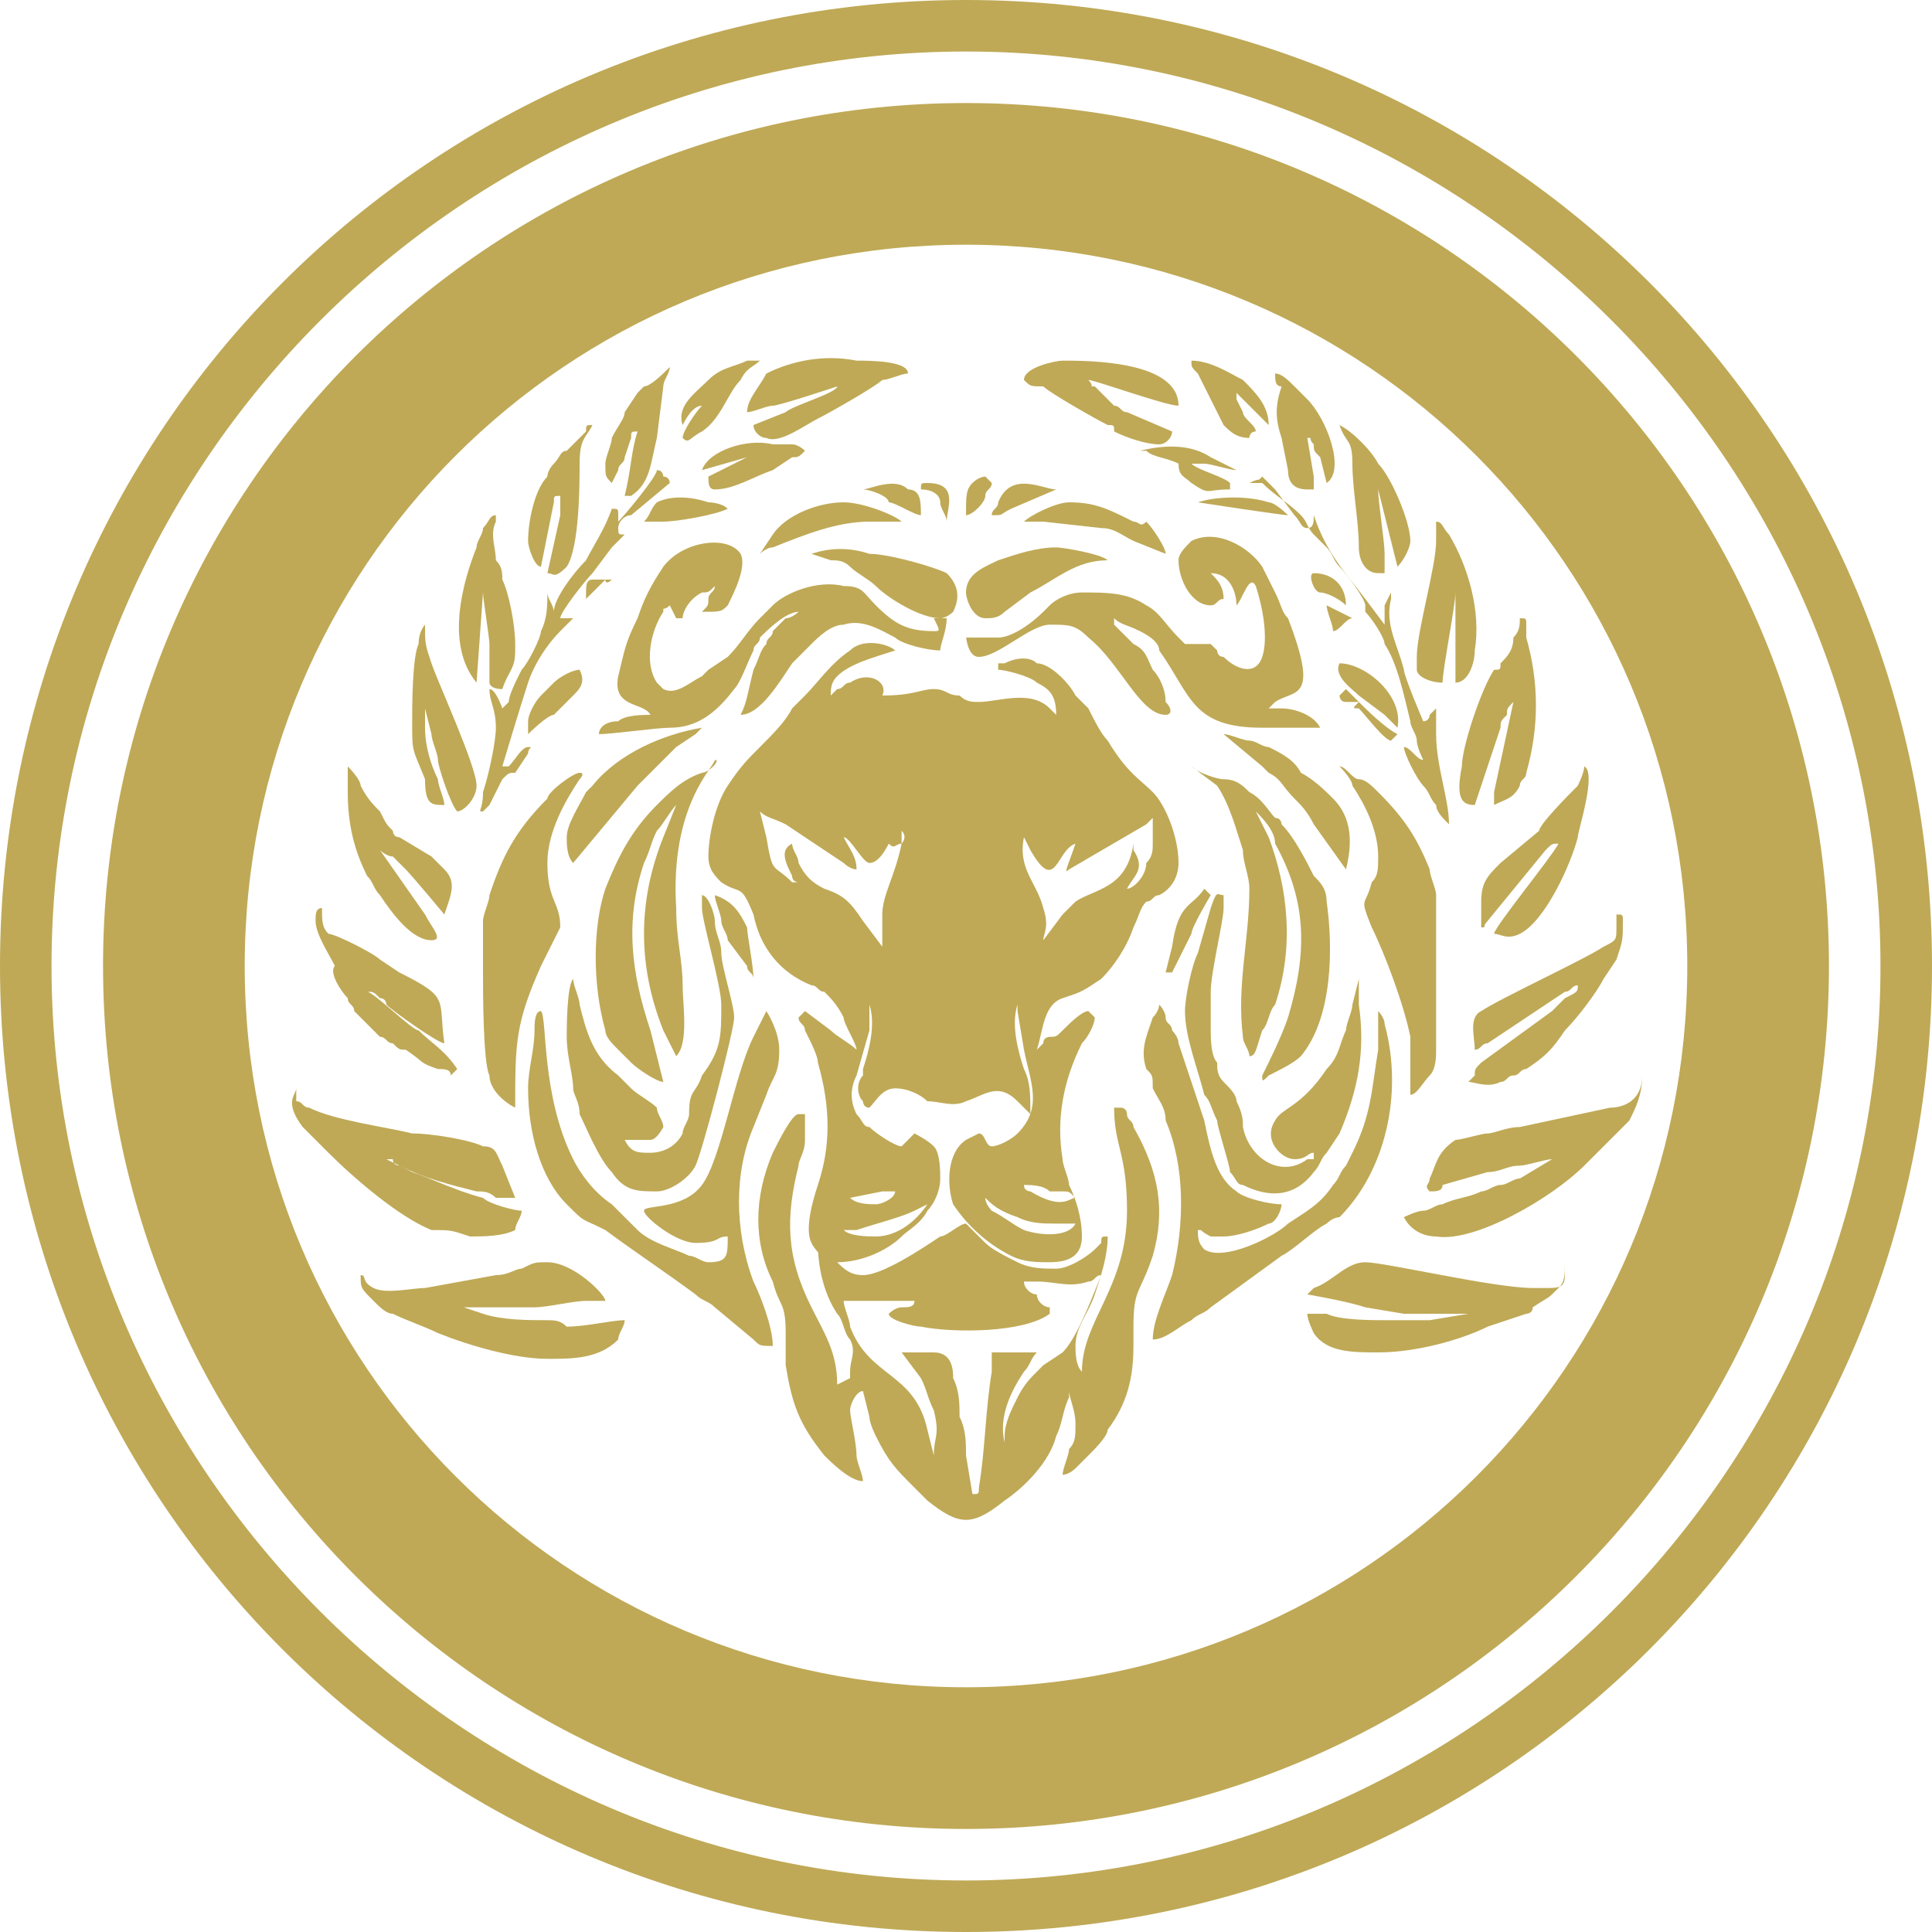 <?xml version="1.0" encoding="UTF-8"?>
<!-- Generator: Adobe Illustrator 26.0.3, SVG Export Plug-In . SVG Version: 6.00 Build 0)  -->
<svg xmlns="http://www.w3.org/2000/svg" xmlns:xlink="http://www.w3.org/1999/xlink" version="1.1" id="Layer_1" x="0px" y="0px" viewBox="0 0 30 30" style="enable-background:new 0 0 30 30;" xml:space="preserve">
<style type="text/css">
	.st0{fill-rule:evenodd;clip-rule:evenodd;fill:#BFA956;}
</style>
<g>
	<path class="st0" d="M15,0C6.7,0,0,6.7,0,15s6.7,15,15,15c8.3,0,15-6.7,15-15S23.3,0,15,0z M15,29.2C7.2,29.2,0.8,22.8,0.8,15   S7.2,0.8,15,0.8c7.8,0,14.2,6.4,14.2,14.2S22.8,29.2,15,29.2z"></path>
	<path class="st0" d="M15,1.6C7.6,1.6,1.6,7.6,1.6,15s6,13.4,13.4,13.4c7.4,0,13.4-6,13.4-13.4S22.4,1.6,15,1.6z M15,26.2   c-6.2,0-11.2-5-11.2-11.2c0-6.2,5-11.2,11.2-11.2c6.2,0,11.2,5,11.2,11.2C26.2,21.2,21.2,26.2,15,26.2z"></path>
	<path class="st0" d="M13.2,10.6c-0.1,0-0.1,0.1-0.2,0.1c0,0,0,0-0.1,0.1c0-0.1,0-0.2,0.1-0.3c0.2-0.2,0.6-0.3,0.9-0.4   c-0.1-0.1-0.5-0.2-0.7,0c-0.3,0.2-0.5,0.5-0.7,0.7c-0.1,0.1-0.1,0.1-0.2,0.2c-0.1,0.2-0.3,0.4-0.5,0.6c-0.2,0.2-0.3,0.3-0.5,0.6   c-0.2,0.3-0.3,0.8-0.3,1.1c0,0.2,0.1,0.3,0.2,0.4c0.3,0.2,0.3,0,0.5,0.5c0.1,0.5,0.4,0.9,0.9,1.1c0.1,0,0.1,0.1,0.2,0.1   c0.1,0.1,0.2,0.2,0.3,0.4c0,0.1,0.2,0.4,0.2,0.5c-0.1-0.1-0.3-0.2-0.4-0.3l-0.4-0.3l-0.1,0.1c0,0.1,0.1,0.1,0.1,0.2   c0.1,0.2,0.2,0.4,0.2,0.5c0.2,0.7,0.2,1.3,0,1.9c-0.1,0.3-0.2,0.7-0.1,0.9c0.1,0.2,0.3,0.3,0.4,0.3c0.4,0,0.8-0.2,1-0.4   c0.1-0.1,0.3-0.2,0.4-0.4c0.1-0.1,0.2-0.3,0.2-0.5c0-0.1,0-0.4-0.1-0.5c-0.1-0.1-0.3-0.2-0.3-0.2c-0.1,0.1-0.1,0.1-0.2,0.2   c-0.1,0-0.4-0.2-0.5-0.3c-0.1,0-0.1-0.1-0.2-0.2c-0.1-0.2-0.1-0.4,0-0.6l0.2-0.7c0-0.1,0-0.1,0-0.2c0,0,0,0,0-0.1l0-0.1   c0.1,0.3,0,0.7-0.1,1c0,0,0,0.1,0,0.1c-0.1,0.1-0.1,0.3,0,0.4c0,0,0,0.1,0.1,0.1c0.1-0.1,0.2-0.3,0.4-0.3c0.2,0,0.4,0.1,0.5,0.2   c0.2,0,0.4,0.1,0.6,0c0.3-0.1,0.5-0.3,0.8,0c0,0,0.1,0.1,0.1,0.1c0,0,0.1,0.1,0.1,0.1c0-0.3,0-0.5-0.1-0.7c-0.1-0.3-0.2-0.7-0.1-1   c0,0,0,0,0,0.1l0.1,0.6c0.1,0.5,0.3,0.9-0.1,1.3c-0.1,0.1-0.3,0.2-0.4,0.2c-0.1,0-0.1-0.2-0.2-0.2c0,0-0.2,0.1-0.2,0.1   c-0.3,0.2-0.3,0.7-0.2,1c0.2,0.3,0.5,0.6,0.9,0.8c0.2,0.1,0.4,0.1,0.6,0.1c0.3,0,0.5-0.1,0.5-0.4c0-0.3-0.1-0.6-0.2-0.8   c0-0.1-0.1-0.3-0.1-0.4c-0.1-0.6,0-1.2,0.3-1.8c0.1-0.1,0.2-0.3,0.2-0.4l-0.1-0.1c-0.1,0-0.3,0.2-0.4,0.3c-0.1,0.1-0.1,0.1-0.2,0.1   c0,0-0.1,0-0.1,0.1c0,0-0.1,0.1-0.1,0.1c0.1-0.3,0.1-0.7,0.4-0.8c0.3-0.1,0.3-0.1,0.6-0.3c0,0,0,0,0,0c0.2-0.2,0.4-0.5,0.5-0.8   c0.1-0.2,0.1-0.3,0.2-0.4c0.1,0,0.1-0.1,0.2-0.1c0.2-0.1,0.3-0.3,0.3-0.5c0-0.4-0.2-0.9-0.4-1.1c-0.2-0.2-0.4-0.3-0.7-0.8   c-0.1-0.1-0.2-0.3-0.3-0.5c-0.1-0.1-0.1-0.1-0.2-0.2c-0.1-0.2-0.4-0.5-0.6-0.5c-0.1-0.1-0.3-0.1-0.5,0c0,0,0,0-0.1,0c0,0,0,0,0,0.1   c0.1,0,0.5,0.1,0.6,0.2c0.2,0.1,0.3,0.2,0.3,0.5c0,0-0.1-0.1-0.1-0.1c-0.3-0.3-0.8-0.1-1.1-0.1c-0.1,0-0.2,0-0.3-0.1   c-0.2,0-0.2-0.1-0.4-0.1c-0.2,0-0.3,0.1-0.8,0.1C13.8,10.6,13.5,10.4,13.2,10.6z M14.2,18.8l0.2-0.1c-0.2,0.3-0.5,0.5-0.8,0.5   c-0.1,0-0.4,0-0.5-0.1c0.1,0,0.1,0,0.2,0C13.6,19,14,18.9,14.2,18.8z M13.7,18.5c0,0,0.1,0,0.2,0c0,0.1-0.2,0.2-0.3,0.2   c-0.1,0-0.3,0-0.4-0.1L13.7,18.5z M14,13.1c-0.1,0.5-0.3,0.8-0.3,1.1c0,0.2,0,0.3,0,0.5c0,0-0.3-0.4-0.3-0.4   c-0.2-0.3-0.3-0.4-0.6-0.5c-0.2-0.1-0.3-0.2-0.4-0.4c0-0.1-0.1-0.2-0.1-0.3c-0.2,0.1-0.1,0.3,0,0.5c0,0.1,0.1,0.1,0.1,0.1   c0,0,0,0-0.1,0C12,13.4,12,13.6,11.9,13l-0.1-0.4c0.1,0.1,0.2,0.1,0.4,0.2l0.9,0.6c0,0,0.1,0.1,0.2,0.1c0-0.2-0.1-0.3-0.2-0.5   c0.1,0,0.3,0.4,0.4,0.4c0.1,0,0.2-0.1,0.3-0.3C13.9,13.2,13.9,13.1,14,13.1c0-0.2,0-0.2,0-0.2C14.1,13,14,13.1,14,13.1z M16.7,19   c-0.1,0.2-0.5,0.2-0.8,0.1c-0.2-0.1-0.3-0.2-0.5-0.3c0,0-0.1-0.1-0.1-0.2c0.1,0.1,0.2,0.2,0.5,0.3c0.2,0.1,0.4,0.1,0.6,0.1   C16.6,19,16.7,19,16.7,19z M16.7,18.6c-0.1,0-0.2,0.2-0.7-0.1c0,0-0.1,0-0.1-0.1c0.1,0,0.3,0,0.4,0.1c0.1,0,0.1,0,0.2,0   C16.6,18.5,16.6,18.5,16.7,18.6z M15.9,13l0.1,0.2c0.4,0.7,0.4,0,0.7-0.1c-0.1,0.3-0.2,0.5-0.1,0.4l1.2-0.7c0,0,0.1-0.1,0.1-0.1   c0,0.1,0,0.1,0,0.2c0,0.1,0,0.1,0,0.2c0,0.1,0,0.2-0.1,0.3c0,0.2-0.2,0.4-0.3,0.4c0.1-0.2,0.3-0.3,0.1-0.6c0,0,0-0.1,0-0.1   c-0.1,0.7-0.6,0.7-0.9,0.9c-0.1,0.1-0.1,0.1-0.2,0.2l-0.3,0.4c0-0.1,0.1-0.2,0-0.5C16.1,13.7,15.8,13.5,15.9,13   C15.8,12.9,15.8,12.9,15.9,13z"></path>
	<path class="st0" d="M17.6,17.5c0-0.1-0.1-0.1-0.1-0.2c0,0,0-0.1-0.1-0.1c0,0-0.1,0-0.1,0c0,0.6,0.2,0.7,0.2,1.6   c0,1.2-0.7,1.7-0.7,2.5c-0.1-0.1-0.1-0.3-0.1-0.4c0-0.3,0.2-0.5,0.3-0.8c0.1-0.3,0.2-0.6,0.2-0.9c-0.1,0-0.1,0-0.1,0.1l-0.1,0.1   c-0.1,0.1-0.4,0.3-0.6,0.3c-0.2,0-0.4,0-0.6-0.1c-0.2-0.1-0.4-0.2-0.5-0.3L15,19c-0.1,0-0.3,0.2-0.4,0.2c-0.3,0.2-0.9,0.6-1.2,0.6   c-0.2,0-0.3-0.1-0.4-0.2c-0.1-0.1-0.2-0.3-0.3-0.3c0,0.4,0.1,0.8,0.3,1.1c0.1,0.1,0.1,0.3,0.2,0.4c0.1,0.2,0,0.3,0,0.5   c0,0,0,0.1,0,0.1L13,21.5c0-0.5-0.2-0.8-0.4-1.2c-0.4-0.8-0.4-1.4-0.2-2.2c0-0.1,0.1-0.2,0.1-0.4c0-0.1,0-0.3,0-0.4c0,0,0,0-0.1,0   c-0.1,0-0.3,0.4-0.4,0.6c-0.3,0.7-0.3,1.4,0,2c0.1,0.4,0.2,0.3,0.2,0.8l0,0.5c0.1,0.6,0.2,0.9,0.6,1.4c0.1,0.1,0.4,0.4,0.6,0.4   c0-0.1-0.1-0.3-0.1-0.4c0-0.2-0.1-0.6-0.1-0.7c0-0.1,0.1-0.3,0.2-0.3l0.1,0.4c0,0.1,0.1,0.3,0.1,0.3c0.2,0.4,0.3,0.5,0.6,0.8   c0.1,0.1,0.1,0.1,0.2,0.2c0.5,0.4,0.7,0.4,1.2,0c0.3-0.2,0.7-0.6,0.8-1c0.1-0.2,0.1-0.4,0.2-0.6c0-0.1,0,0,0-0.1   c0,0.1,0.1,0.3,0.1,0.5c0,0.2,0,0.3-0.1,0.4c0,0.1-0.1,0.3-0.1,0.4c0.1,0,0.2-0.1,0.2-0.1c0.1-0.1,0.1-0.1,0.2-0.2   c0.1-0.1,0.3-0.3,0.3-0.4c0.3-0.4,0.4-0.8,0.4-1.3l0-0.3c0-0.6,0.1-0.5,0.3-1.1C18.1,18.8,18,18.2,17.6,17.5z M16.5,21l-0.3,0.2   c0,0-0.1,0.1-0.1,0.1c-0.1,0.1-0.2,0.2-0.3,0.4c-0.1,0.2-0.2,0.4-0.2,0.6c0,0.1,0,0.1,0,0.1c-0.1-0.4,0.1-0.8,0.3-1.1   c0.1-0.1,0.1-0.2,0.2-0.3h-0.7c0,0.1,0,0.2,0,0.3c-0.1,0.6-0.1,1.2-0.2,1.8c0,0.1,0,0.1-0.1,0.1l-0.1-0.6c0-0.2,0-0.4-0.1-0.6   c0-0.2,0-0.4-0.1-0.6c0-0.1,0-0.4-0.3-0.4c-0.2,0-0.4,0-0.5,0l0.3,0.4c0.1,0.2,0.1,0.3,0.2,0.5c0.1,0.4,0,0.4,0,0.7c0,0,0,0,0,0   l-0.1-0.4c-0.2-0.9-0.9-0.8-1.2-1.6c0-0.1-0.1-0.3-0.1-0.4h1.1c0,0.1-0.1,0.1-0.2,0.1c-0.1,0-0.2,0.1-0.2,0.1   c0,0.1,0.4,0.2,0.5,0.2c0.5,0.1,1.6,0.1,2-0.2c0,0,0,0,0-0.1c-0.1,0-0.2-0.1-0.2-0.2c-0.1,0-0.2-0.1-0.2-0.2c0.1,0,0.1,0,0.2,0   c0.3,0,0.5,0.1,0.8,0c0.1,0,0.1-0.1,0.2-0.1C16.9,20.3,16.7,20.8,16.5,21z"></path>
	<path class="st0" d="M15.2,10.2c0.3,0,0.8-0.5,1.1-0.5c0.3,0,0.4,0,0.6,0.2c0.5,0.4,0.8,1.2,1.2,1.2c0.1,0,0.1-0.1,0-0.2   c0-0.2-0.1-0.4-0.2-0.5c-0.1-0.2-0.1-0.3-0.3-0.4c-0.1-0.1-0.1-0.1-0.2-0.2l-0.1-0.1c0,0,0,0,0-0.1c0.1,0.1,0.2,0.1,0.4,0.2   C17.9,9.9,18,10,18,10.1c0.5,0.7,0.5,1.2,1.6,1.2l0.6,0c0.1,0,0.1,0,0.1,0c0.1,0,0.1,0,0.2,0c-0.1-0.2-0.4-0.3-0.6-0.3   c-0.1,0-0.2,0-0.2,0c0,0,0,0,0.1-0.1c0.3-0.2,0.7,0,0.2-1.3c-0.1-0.1-0.1-0.2-0.2-0.4c-0.1-0.2-0.1-0.2-0.2-0.4   c-0.2-0.3-0.7-0.6-1.1-0.4c-0.1,0.1-0.2,0.2-0.2,0.3c0,0.3,0.2,0.7,0.5,0.7c0.1,0,0.1-0.1,0.2-0.1c0-0.2-0.1-0.3-0.2-0.4   c0.3,0,0.4,0.3,0.4,0.5c0.1-0.1,0.2-0.5,0.3-0.3c0.1,0.3,0.2,0.8,0.1,1.1c-0.1,0.3-0.4,0.2-0.6,0c-0.1,0-0.1-0.1-0.1-0.1   c0,0-0.1-0.1-0.1-0.1L18.4,10c0,0-0.1-0.1-0.1-0.1c-0.2-0.2-0.3-0.4-0.5-0.5c-0.3-0.2-0.6-0.2-1-0.2c-0.2,0-0.4,0.1-0.5,0.2   c0,0,0,0-0.1,0.1c-0.2,0.2-0.5,0.4-0.7,0.4c-0.3,0-0.4,0-0.5,0C15,9.8,15,10.2,15.2,10.2z"></path>
	<path class="st0" d="M14.5,9.8c-0.4,0-0.6-0.1-0.9-0.4c-0.2-0.2-0.2-0.3-0.5-0.3C12.7,9,12.2,9.2,12,9.4c-0.1,0.1-0.1,0.1-0.2,0.2   c-0.2,0.2-0.3,0.4-0.5,0.6L11,10.4c0,0-0.1,0.1-0.1,0.1c-0.2,0.1-0.4,0.3-0.6,0.2c0,0-0.1-0.1-0.1-0.1c-0.2-0.3-0.1-0.8,0.1-1.1   c0-0.1,0,0,0.1-0.1c0,0,0.1,0.2,0.1,0.2c0,0,0,0,0.1,0c0-0.1,0.1-0.3,0.3-0.4c0.1,0,0.1,0,0.2-0.1c0,0.1-0.1,0.1-0.1,0.2   c0,0.1,0,0.1-0.1,0.2c0.3,0,0.3,0,0.4-0.1c0.1-0.2,0.3-0.6,0.2-0.8c-0.2-0.3-0.9-0.2-1.2,0.2C10.1,9.1,10,9.3,9.9,9.6   c-0.2,0.4-0.2,0.5-0.3,0.9c-0.1,0.5,0.4,0.4,0.5,0.6c-0.1,0-0.4,0-0.5,0.1c-0.2,0-0.3,0.1-0.3,0.2c0.2,0,0.9-0.1,1.1-0.1   c0.4,0,0.7-0.2,1-0.6c0.1-0.1,0.2-0.4,0.3-0.6c0-0.1,0.1-0.1,0.1-0.2c0.1-0.1,0.4-0.4,0.6-0.4c0,0-0.1,0.1-0.2,0.1c0,0,0,0-0.1,0.1   c0,0,0,0-0.1,0.1c0,0.1-0.1,0.1-0.1,0.2c-0.1,0.1-0.1,0.2-0.2,0.4c-0.1,0.4-0.1,0.5-0.2,0.7c0.3,0,0.6-0.5,0.8-0.8l0.2-0.2   c0,0,0.1-0.1,0.1-0.1c0.1-0.1,0.3-0.3,0.5-0.3c0.3-0.1,0.6,0.1,0.8,0.2c0.1,0.1,0.5,0.2,0.7,0.2c0-0.1,0.1-0.3,0.1-0.5   c-0.1,0-0.1,0-0.2,0C14.6,9.8,14.6,9.8,14.5,9.8z"></path>
	<path class="st0" d="M11.7,17.5l0.2-0.5c0.1-0.3,0.2-0.3,0.2-0.7c0-0.3-0.2-0.6-0.2-0.6c0,0-0.2,0.4-0.2,0.4   c-0.3,0.6-0.5,1.9-0.8,2.3c-0.3,0.4-0.9,0.3-0.9,0.4c0,0.1,0.5,0.5,0.8,0.5c0.4,0,0.3-0.1,0.5-0.1c0,0.3,0,0.4-0.3,0.4   c-0.1,0-0.2-0.1-0.3-0.1c-0.2-0.1-0.6-0.2-0.8-0.4l-0.2-0.2c-0.1-0.1-0.1-0.1-0.2-0.2C9.2,18.5,9,18.2,8.9,18   c-0.5-1-0.4-2.2-0.5-2.3c-0.1,0-0.1,0.2-0.1,0.3c0,0.3-0.1,0.6-0.1,0.9c0,0.7,0.2,1.4,0.6,1.8C9.1,19,9,18.9,9.4,19.1   c0.4,0.3,1,0.7,1.4,1c0.1,0.1,0.2,0.1,0.3,0.2l0.6,0.5c0.1,0.1,0.1,0.1,0.3,0.1c0-0.3-0.2-0.8-0.3-1C11.4,19.1,11.4,18.2,11.7,17.5   z"></path>
	<path class="st0" d="M20.8,18.9c0.7-0.7,1-1.9,0.7-3c0-0.1-0.1-0.2-0.1-0.2h0c0,0.1,0,0.3,0,0.4c0,0.1,0,0.1,0,0.2   c-0.1,0.6-0.1,1-0.4,1.6l-0.1,0.2c-0.1,0.1-0.1,0.2-0.2,0.3c-0.2,0.3-0.4,0.4-0.7,0.6c-0.2,0.2-1,0.6-1.3,0.4   c-0.1-0.1-0.1-0.2-0.1-0.3c0.1,0,0,0,0.2,0.1c0.1,0,0.1,0,0.2,0c0.2,0,0.5-0.1,0.7-0.2c0.1,0,0.2-0.2,0.2-0.3   c-0.2,0-0.6-0.1-0.7-0.2c-0.3-0.2-0.4-0.6-0.5-1.1l-0.4-1.2c0-0.1-0.1-0.2-0.1-0.2c0-0.1-0.1-0.1-0.1-0.2c0-0.1-0.1-0.2-0.1-0.2h0   c0,0,0,0.1-0.1,0.2c-0.1,0.3-0.2,0.5-0.1,0.8c0.1,0.1,0.1,0.1,0.1,0.3c0.1,0.2,0.2,0.3,0.2,0.5c0.3,0.7,0.3,1.6,0.1,2.4   c-0.1,0.3-0.3,0.7-0.3,1c0.2,0,0.4-0.2,0.6-0.3c0.1-0.1,0.2-0.1,0.3-0.2l1.1-0.8c0.2-0.1,0.5-0.4,0.7-0.5   C20.7,18.9,20.8,18.9,20.8,18.9z"></path>
	<path class="st0" d="M18.9,12.2c0.2,0.3,0.3,0.7,0.4,1c0,0.2,0.1,0.4,0.1,0.6c0,0.8-0.2,1.5-0.1,2.3c0,0.1,0.1,0.2,0.1,0.3   c0.1,0,0.1-0.1,0.2-0.4c0.1-0.1,0.1-0.3,0.2-0.4c0.3-0.9,0.2-1.8-0.1-2.6l-0.2-0.4c0.1,0.1,0.3,0.3,0.3,0.5   c0.5,0.9,0.5,1.7,0.2,2.7c-0.1,0.3-0.3,0.7-0.4,0.9c0,0.1,0,0.1,0.1,0c0.2-0.1,0.4-0.2,0.5-0.3c0.5-0.6,0.5-1.7,0.4-2.4   c0-0.2-0.1-0.3-0.2-0.4c-0.1-0.2-0.3-0.6-0.5-0.8c0,0,0-0.1-0.1-0.1c-0.1-0.1-0.2-0.3-0.4-0.4c-0.1-0.1-0.2-0.2-0.4-0.2   c-0.1,0-0.4-0.1-0.5-0.2L18.9,12.2z"></path>
	<path class="st0" d="M10.9,12c-0.3,0.1-0.5,0.3-0.7,0.5c-0.4,0.4-0.6,0.8-0.8,1.3c-0.2,0.6-0.2,1.5,0,2.2c0,0.1,0.1,0.2,0.2,0.3   c0.1,0.1,0.1,0.1,0.2,0.2c0.1,0.1,0.4,0.3,0.5,0.3L10.1,16c-0.3-0.9-0.4-1.7-0.1-2.6c0.1-0.2,0.1-0.3,0.2-0.5   c0.1-0.1,0.2-0.3,0.3-0.4L10.3,13c-0.4,1-0.4,2,0,3l0.2,0.4c0.2-0.2,0.1-0.8,0.1-1.1c0-0.4-0.1-0.7-0.1-1.2   c-0.1-1.6,0.6-2.2,0.6-2.3C11.2,11.8,11,12,10.9,12z"></path>
	<path class="st0" d="M24.3,19.8c0,0.2-0.1,0.2-0.3,0.2c-0.1,0-0.1,0-0.2,0c-0.6,0-2.3-0.4-2.6-0.4c-0.3,0-0.5,0.3-0.8,0.4   c0,0-0.1,0.1-0.1,0.1c0,0,0.6,0.1,0.9,0.2l0.6,0.1c0.2,0,0.9,0,1,0l-0.6,0.1c-0.2,0-0.4,0-0.7,0c-0.2,0-0.7,0-0.9-0.1   c-0.1,0-0.2,0-0.3,0c0,0.1,0.1,0.3,0.1,0.3c0.2,0.3,0.6,0.3,1,0.3c0.6,0,1.3-0.2,1.7-0.4l0.6-0.2c0,0,0.1,0,0.1-0.1   c0.3-0.2,0.2-0.1,0.4-0.3c0.1-0.1,0.1-0.2,0.1-0.4C24.3,19.7,24.3,19.7,24.3,19.8z"></path>
	<path class="st0" d="M8.5,20.5c-0.3,0-0.7,0-1-0.1l-0.3-0.1c0.3,0,0.7,0,1,0c0.1,0,0.1,0,0.1,0c0.2,0,0.6-0.1,0.8-0.1   c0.1,0,0.2,0,0.3,0c0-0.1-0.5-0.6-0.9-0.6c-0.2,0-0.2,0-0.4,0.1c-0.1,0-0.2,0.1-0.4,0.1L6.6,20c-0.2,0-0.6,0.1-0.8,0   c-0.2-0.1-0.1-0.2-0.2-0.2c0,0.2,0,0.2,0.2,0.4c0.1,0.1,0.2,0.2,0.3,0.2c0.2,0.1,0.5,0.2,0.7,0.3c0.5,0.2,1.2,0.4,1.7,0.4   c0.4,0,0.8,0,1.1-0.3c0-0.1,0.1-0.2,0.1-0.3c-0.2,0-0.6,0.1-0.9,0.1C8.7,20.5,8.6,20.5,8.5,20.5z"></path>
	<path class="st0" d="M25.5,16.7L25.5,16.7c0,0.4-0.3,0.5-0.5,0.5l-1.4,0.3c-0.2,0-0.4,0.1-0.5,0.1c-0.1,0-0.4,0.1-0.5,0.1   c-0.3,0.2-0.3,0.4-0.4,0.6c0,0.1-0.1,0.1,0,0.2c0.1,0,0.2,0,0.2-0.1l0.7-0.2c0.2,0,0.3-0.1,0.5-0.1c0.1,0,0.4-0.1,0.5-0.1l-0.5,0.3   c-0.1,0-0.2,0.1-0.3,0.1s-0.2,0.1-0.3,0.1c-0.2,0.1-0.4,0.1-0.6,0.2c-0.1,0-0.2,0.1-0.3,0.1c-0.1,0-0.3,0.1-0.3,0.1   c0.1,0.2,0.3,0.3,0.5,0.3c0.6,0.1,1.8-0.6,2.3-1.1l0.2-0.2c0.1-0.1,0.3-0.3,0.5-0.5C25.4,17.2,25.5,17,25.5,16.7z"></path>
	<path class="st0" d="M7.3,19.2c0.2,0,0.5,0,0.7-0.1C8,19,8.1,18.9,8.1,18.8c-0.1,0-0.5-0.1-0.6-0.2c-0.4-0.1-0.8-0.3-1.1-0.4   l-0.2-0.1c0,0-0.1,0-0.1-0.1c0,0,0,0-0.1,0L6,18c0,0,0.2,0.1,0.2,0.1c0.4,0.2,0.8,0.3,1.2,0.4c0.1,0,0.2,0,0.3,0.1   c0.1,0,0.2,0,0.3,0l-0.2-0.5c-0.1-0.2-0.1-0.3-0.3-0.3c-0.2-0.1-0.8-0.2-1.1-0.2c-0.4-0.1-1.2-0.2-1.6-0.4c-0.1,0-0.1-0.1-0.2-0.1   c0,0,0-0.1,0-0.1c0-0.1,0-0.1,0-0.1c0,0.1-0.2,0.2,0.1,0.6l0.4,0.4c0.4,0.4,1.1,1,1.6,1.2C7,19.1,7,19.1,7.3,19.2z"></path>
	<path class="st0" d="M18.9,17.4c0,0.1,0.2,0.7,0.2,0.8c0.1,0.1,0.1,0.2,0.2,0.2c0.4,0.2,0.8,0.2,1.1-0.2c0.1-0.1,0.1-0.2,0.2-0.3   l0.2-0.3c0.3-0.7,0.4-1.3,0.3-2c0-0.1,0-0.1,0-0.2c0-0.2,0-0.1,0-0.2l-0.1,0.4c0,0.1-0.1,0.3-0.1,0.4c-0.1,0.2-0.1,0.4-0.3,0.6   c-0.4,0.6-0.7,0.6-0.8,0.8c-0.2,0.3,0.1,0.6,0.3,0.6c0.2,0,0.2-0.1,0.3-0.1c0,0,0,0,0,0.1c0,0-0.1,0-0.1,0c-0.4,0.3-0.9,0-1-0.5   c0-0.1,0-0.2-0.1-0.4c0-0.1-0.1-0.2-0.2-0.3c-0.1-0.1-0.1-0.2-0.1-0.3c-0.1-0.1-0.1-0.4-0.1-0.5c0-0.3,0-0.3,0-0.6   c0-0.3,0.2-1.1,0.2-1.3c0-0.1,0-0.1,0-0.2c-0.1,0-0.1-0.1-0.2,0.2l-0.2,0.7c-0.1,0.2-0.2,0.7-0.2,0.9c0,0.4,0.2,0.9,0.3,1.3   C18.8,17.1,18.8,17.2,18.9,17.4z"></path>
	<path class="st0" d="M9,17.3c0.1,0.2,0.3,0.7,0.5,0.9c0.2,0.3,0.4,0.3,0.7,0.3c0.2,0,0.5-0.2,0.6-0.4c0.1-0.2,0.6-2.1,0.6-2.3   c0-0.2-0.2-0.8-0.2-1c0-0.2-0.1-0.3-0.1-0.5c0-0.1-0.1-0.4-0.2-0.4c0,0,0,0.1,0,0.2c0,0.2,0.3,1.2,0.3,1.5c0,0.5,0,0.7-0.3,1.1   c-0.1,0.3-0.2,0.2-0.2,0.6c0,0.1-0.1,0.2-0.1,0.3c-0.1,0.2-0.3,0.3-0.5,0.3c-0.2,0-0.3,0-0.4-0.2c0.2,0,0.3,0,0.4,0   c0.1,0,0.2-0.2,0.2-0.2c0-0.1-0.1-0.2-0.1-0.3c-0.1-0.1-0.3-0.2-0.4-0.3c-0.1-0.1-0.1-0.1-0.2-0.2C9.2,16.4,9.1,16,9,15.6   c0-0.1-0.1-0.3-0.1-0.4c-0.1,0.1-0.1,0.8-0.1,0.9c0,0.3,0.1,0.6,0.1,0.8C8.9,17,9,17.1,9,17.3z"></path>
	<path class="st0" d="M9,12c-0.1,0-0.5,0.3-0.5,0.4c-0.5,0.5-0.7,0.9-0.9,1.5c0,0.1-0.1,0.3-0.1,0.4c0,0.3,0,0.5,0,0.8   c0,0.3,0,1.4,0.1,1.6c0,0.2,0.2,0.4,0.4,0.5c0-1,0-1.3,0.4-2.2l0.3-0.6C8.7,14,8.5,14,8.5,13.4c0-0.5,0.3-1,0.5-1.3   C9,12.1,9.1,12,9,12z"></path>
	<path class="st0" d="M22.3,13.9c0-0.1-0.1-0.3-0.1-0.4c-0.2-0.5-0.4-0.8-0.8-1.2c-0.1-0.1-0.2-0.2-0.3-0.2c-0.1,0-0.2-0.2-0.3-0.2   c0,0,0.2,0.2,0.2,0.3c0.2,0.3,0.4,0.7,0.4,1.1c0,0.2,0,0.3-0.1,0.4c-0.1,0.4-0.2,0.2,0,0.7c0.2,0.4,0.5,1.2,0.6,1.7   c0,0.3,0,0.6,0,0.9c0.1,0,0.2-0.2,0.3-0.3c0.1-0.1,0.1-0.3,0.1-0.4c0-0.1,0-0.1,0-0.2c0-0.1,0-0.2,0-0.3c0-0.1,0-0.1,0-0.2   c0-0.2,0-0.6,0-0.8C22.3,14.6,22.3,14.2,22.3,13.9z"></path>
	<path class="st0" d="M22.9,16.3c0.1,0,0.1-0.1,0.2-0.1l1.2-0.8c0.1,0,0.1-0.1,0.2-0.1c0,0.1,0,0.1-0.2,0.2   c-0.1,0.1-0.1,0.1-0.2,0.2L23,16.5c-0.1,0.1-0.1,0.1-0.1,0.2c0,0-0.1,0.1-0.1,0.1c0.1,0,0.3,0.1,0.5,0c0.1,0,0.1-0.1,0.2-0.1   c0.1,0,0.1-0.1,0.2-0.1c0.3-0.2,0.4-0.3,0.6-0.6c0.2-0.2,0.5-0.6,0.6-0.8l0.2-0.3c0.1-0.3,0.1-0.3,0.1-0.6c0-0.1,0-0.1-0.1-0.1   c0,0.1,0,0.1,0,0.2c0,0.2,0,0.2-0.2,0.3c-0.3,0.2-1.6,0.8-1.9,1C22.8,15.8,22.9,16.1,22.9,16.3z"></path>
	<path class="st0" d="M5.4,15.5c0,0.1,0.1,0.1,0.1,0.2L5.8,16c0.1,0.1,0.1,0.1,0.1,0.1c0.1,0,0.1,0.1,0.2,0.1   c0.1,0.1,0.1,0.1,0.2,0.1c0.3,0.2,0.2,0.2,0.5,0.3c0.1,0,0.2,0,0.2,0.1c0,0,0.1-0.1,0.1-0.1c0,0,0,0,0,0c0,0,0,0,0,0   c-0.2-0.3-0.4-0.4-0.6-0.6c-0.1,0-0.7-0.6-0.8-0.6v0c0.1,0,0.1,0,0.2,0.1c0.1,0,0.1,0.1,0.1,0.1c0.1,0.1,0.8,0.6,0.9,0.6   c-0.1-0.7,0.1-0.7-0.7-1.1l-0.3-0.2c-0.1-0.1-0.7-0.4-0.8-0.4c-0.1-0.1-0.1-0.2-0.1-0.4c-0.1,0-0.1,0.1-0.1,0.2   c0,0.2,0.2,0.5,0.3,0.7C5.1,15.1,5.3,15.4,5.4,15.5z"></path>
	<path class="st0" d="M23,14l0,0.4c0.1,0,0,0,0.1-0.1l0.9-1.1c0.1-0.1,0.1-0.1,0.2-0.1c-0.1,0.2-1,1.3-1,1.4c0.1,0,0.2,0.1,0.4,0   c0.4-0.2,0.8-1.1,0.9-1.5c0-0.1,0.3-1,0.1-1.1c0,0.1-0.1,0.3-0.1,0.3c-0.1,0.1-0.6,0.6-0.6,0.7l-0.6,0.5C23.1,13.6,23,13.7,23,14z"></path>
	<path class="st0" d="M5.7,13.6c0.1,0.1,0.1,0.2,0.2,0.3c0.2,0.3,0.5,0.7,0.8,0.7c0.2,0,0-0.2-0.1-0.4l-0.7-1c0,0,0,0,0,0   c0,0,0.1,0.1,0.2,0.1c0,0,0,0,0.1,0.1c0,0,0,0,0.1,0.1c0.1,0.1,0.6,0.7,0.6,0.7c0.1-0.3,0.2-0.5,0-0.7c-0.1-0.1-0.2-0.2-0.2-0.2   L6.2,13c-0.1,0-0.1-0.1-0.1-0.1C6,12.8,6,12.8,5.9,12.6c-0.1-0.1-0.2-0.2-0.3-0.4c0-0.1-0.2-0.3-0.2-0.3c0,0.1,0,0.2,0,0.2   c0,0,0,0.2,0,0.2C5.4,12.8,5.5,13.2,5.7,13.6z"></path>
	<path class="st0" d="M22.9,12.5l0.4-1.2c0-0.1,0-0.1,0.1-0.2c0-0.1,0-0.1,0.1-0.2l-0.3,1.4c0,0.1,0,0.1,0,0.2   c0.2-0.1,0.3-0.1,0.4-0.3c0-0.1,0.1-0.1,0.1-0.2c0.2-0.7,0.2-1.4,0-2.1c0-0.1,0-0.1,0-0.2c0-0.1,0-0.1-0.1-0.1c0,0.1,0,0.2-0.1,0.3   c0,0.2-0.1,0.3-0.2,0.4c0,0.1,0,0.1-0.1,0.1c-0.2,0.3-0.5,1.2-0.5,1.5C22.6,12.4,22.7,12.5,22.9,12.5z"></path>
	<path class="st0" d="M6.9,12.5c0-0.1-0.1-0.3-0.1-0.4c-0.1-0.2-0.2-0.5-0.2-0.8L6.6,11c0,0,0,0,0,0c0,0,0,0,0,0l0.1,0.4   c0,0.1,0.1,0.3,0.1,0.4c0,0.1,0.2,0.7,0.3,0.8c0.1,0,0.3-0.2,0.3-0.4c0-0.3-0.6-1.6-0.7-1.9C6.6,10,6.6,10,6.6,9.7h0   c0,0-0.1,0.1-0.1,0.3c-0.1,0.2-0.1,1-0.1,1.2c0,0.5,0,0.4,0.2,0.9C6.6,12.5,6.7,12.5,6.9,12.5z"></path>
	<path class="st0" d="M17.2,6.6c0.1,0,0.1,0,0.1,0.1c0.2,0.1,0.5,0.2,0.7,0.2c0.1,0,0.2-0.1,0.2-0.2l-0.7-0.3   c-0.1,0-0.1-0.1-0.2-0.1L17,6c-0.1,0,0,0-0.1-0.1c0.1,0,1.2,0.4,1.4,0.4c0-0.7-1.4-0.7-1.8-0.7c-0.1,0-0.6,0.1-0.6,0.3   C16,6,16,6,16.2,6C16.3,6.1,17,6.5,17.2,6.6z"></path>
	<path class="st0" d="M11.6,6.4c0.1,0,0.3-0.1,0.4-0.1c0.1,0,1-0.3,1-0.3c0,0.1-0.7,0.3-0.8,0.4l-0.5,0.2c0,0.1,0.1,0.2,0.2,0.2   c0.2,0.1,0.6-0.2,0.8-0.3c0.2-0.1,0.9-0.5,1-0.6c0.1,0,0.3-0.1,0.4-0.1c0-0.2-0.6-0.2-0.8-0.2c-0.5-0.1-1,0-1.4,0.2   C11.8,6,11.6,6.2,11.6,6.4z"></path>
	<path class="st0" d="M22.4,10.6c0-0.2,0.2-1.2,0.2-1.4l0,1.4c0.2,0,0.3-0.3,0.3-0.5c0.1-0.6-0.1-1.3-0.4-1.8   c-0.1-0.1-0.1-0.2-0.2-0.2c0,0.1,0,0.2,0,0.3c0,0.4-0.3,1.4-0.3,1.8v0.2C22,10.5,22.2,10.6,22.4,10.6z"></path>
	<path class="st0" d="M7.4,10.6C7.4,10.6,7.4,10.6,7.4,10.6l0.1-1.4c0,0.1,0.1,0.7,0.1,0.8c0,0.1,0,0.3,0,0.4c0,0.1,0,0.1,0,0.2   c0,0,0,0.1,0.2,0.1C7.9,10.4,8,10.4,8,10.1C8,10,8,10,8,10c0-0.3-0.1-0.8-0.2-1c0-0.1,0-0.2-0.1-0.3c0-0.2-0.1-0.4,0-0.6l0-0.1   C7.6,8,7.6,8.1,7.5,8.2C7.5,8.3,7.4,8.4,7.4,8.5C7.2,9,6.9,10,7.4,10.6C7.4,10.5,7.4,10.5,7.4,10.6z"></path>
	<path class="st0" d="M7.8,11c0,0-0.1-0.3-0.2-0.3c0,0.2,0.1,0.3,0.1,0.6c0,0.2-0.1,0.7-0.2,1c0,0.3-0.1,0.3,0,0.3c0,0,0,0,0.1-0.1   l0.2-0.4C7.9,12,7.9,12,8,12l0.2-0.3c0-0.1,0.1-0.1,0-0.1c-0.1,0-0.2,0.2-0.3,0.3c0,0,0,0-0.1,0c0,0,0.3-1,0.4-1.3   c0.1-0.3,0.3-0.6,0.5-0.8c0.1-0.1,0.2-0.2,0.2-0.2H8.7c0-0.1,0.4-0.6,0.5-0.7l0.3-0.4c0.1-0.1,0.2-0.2,0.2-0.2   c-0.1,0-0.1,0-0.1-0.1C9.6,8.1,9.7,8,9.8,8l0.6-0.5c0,0,0-0.1-0.1-0.1c0,0,0-0.1-0.1-0.1C10.2,7.4,9.7,8,9.6,8.1c0,0,0-0.1,0-0.1   c0-0.1,0-0.1-0.1-0.1C9.4,8.2,9.2,8.5,9.1,8.7C8.9,8.9,8.6,9.3,8.6,9.5h0c0-0.1-0.1-0.2-0.1-0.3h0c0,0.2,0,0.4-0.1,0.6   c0,0.1-0.2,0.5-0.3,0.6c-0.1,0.2-0.2,0.4-0.2,0.5C7.8,11,7.8,11,7.8,11z"></path>
	<path class="st0" d="M19.6,7.5c0.2,0.2,0.4,0.3,0.6,0.5c0.1,0.1,0.1,0.2,0.2,0.3l0.2,0.2c0.1,0.1,0.1,0.2,0.2,0.3   c0.1,0.1,0.4,0.5,0.4,0.6c0,0.1,0,0.1,0,0.1c0.1,0.1,0.3,0.4,0.3,0.5c0.2,0.3,0.3,0.8,0.4,1.2c0,0.1,0.1,0.2,0.1,0.3   c0,0.1,0.1,0.3,0.1,0.3c-0.1,0-0.2-0.2-0.3-0.2c0,0.1,0.2,0.5,0.3,0.6c0.1,0.1,0.1,0.2,0.2,0.3c0,0.1,0.1,0.2,0.2,0.3   c0-0.4-0.2-0.9-0.2-1.4c0-0.1,0-0.2,0-0.4c0,0-0.1,0.1-0.1,0.1c0,0,0,0.1-0.1,0.1c0,0-0.3-0.7-0.3-0.8c-0.1-0.4-0.3-0.7-0.2-1.1   c0-0.1,0-0.1,0-0.1s-0.1,0.2-0.1,0.2c0,0.1,0,0.2,0,0.3l-0.3-0.4c-0.3-0.4-0.6-0.7-0.8-1.3h0c0,0.1,0,0.2-0.1,0.2   c-0.1,0-0.1-0.1-0.2-0.2l-0.3-0.4c-0.1-0.1-0.1-0.1-0.2-0.2c-0.1,0.1,0,0-0.2,0.1c0,0,0,0-0.1,0C19.5,7.5,19.5,7.5,19.6,7.5z"></path>
	<path class="st0" d="M12.6,8.6L12.6,8.6l0.3,0.1c0.1,0,0.2,0,0.3,0.1c0.1,0.1,0.3,0.2,0.4,0.3c0.2,0.2,0.7,0.5,1,0.5   c0.1,0,0.2-0.1,0.2-0.1c0.1-0.2,0.1-0.4-0.1-0.6c-0.2-0.1-0.9-0.3-1.2-0.3C13.2,8.5,12.9,8.5,12.6,8.6z"></path>
	<path class="st0" d="M15.3,9.6c0.1,0,0.2,0,0.3-0.1l0.4-0.3c0.4-0.2,0.7-0.5,1.2-0.5c-0.1-0.1-0.7-0.2-0.8-0.2   c-0.3,0-0.6,0.1-0.9,0.2C15.3,8.8,15,8.9,15,9.2C15,9.3,15.1,9.6,15.3,9.6z"></path>
	<path class="st0" d="M21.1,8.5c0,0.2,0.1,0.4,0.3,0.4c0,0,0.1,0,0.1,0c0-0.1,0-0.2,0-0.3c0-0.2-0.1-0.8-0.1-1l0.3,1.2   c0.1-0.1,0.2-0.3,0.2-0.4c0-0.3-0.3-1-0.5-1.2C21.3,7,21,6.7,20.8,6.6C20.9,6.9,21,6.8,21,7.2C21,7.6,21.1,8.1,21.1,8.5z"></path>
	<path class="st0" d="M8.6,7.8c0-0.1,0-0.1,0.1-0.1c0,0.1,0,0.2,0,0.3L8.5,8.9c0.1,0,0.1,0.1,0.3-0.1C9,8.5,9,7.5,9,7.2   c0-0.4,0.1-0.4,0.2-0.6c-0.1,0-0.1,0-0.1,0.1L8.8,7C8.7,7,8.7,7.1,8.6,7.2C8.6,7.2,8.5,7.3,8.5,7.4C8.3,7.6,8.2,8.1,8.2,8.4   c0,0.1,0.1,0.4,0.2,0.4L8.6,7.8z"></path>
	<path class="st0" d="M8.8,13c0,0.1,0,0.3,0.1,0.4l1-1.2c0,0,0,0,0.1-0.1c0,0,0,0,0.1-0.1l0.3-0.3c0,0,0,0,0.1-0.1l0.3-0.2   c0,0,0.1-0.1,0.1-0.1c-0.6,0.1-1.3,0.4-1.7,0.9l-0.1,0.1C9,12.5,8.8,12.8,8.8,13z"></path>
	<path class="st0" d="M19.7,11.6c-0.1,0-0.2-0.1-0.3-0.1c-0.1,0-0.3-0.1-0.4-0.1l0.6,0.5c0,0,0,0,0.1,0.1c0.2,0.1,0.2,0.2,0.4,0.4   c0.1,0.1,0.2,0.2,0.3,0.4l0.5,0.7c0.1-0.4,0.1-0.8-0.2-1.1c-0.1-0.1-0.3-0.3-0.5-0.4C20.1,11.8,19.9,11.7,19.7,11.6z"></path>
	<path class="st0" d="M9.5,7.5l0.1-0.2c0-0.1,0.1-0.1,0.1-0.2l0.1-0.3c0-0.1,0-0.1,0.1-0.1c-0.1,0.3-0.1,0.6-0.2,1   c0.1,0,0.1,0,0.1,0c0.3-0.2,0.3-0.5,0.4-0.9L10.3,6c0-0.1,0.1-0.2,0.1-0.3C10.3,5.8,10.1,6,10,6c0,0,0,0-0.1,0.1L9.7,6.4   C9.7,6.5,9.6,6.6,9.5,6.8C9.5,6.9,9.4,7.1,9.4,7.2C9.4,7.4,9.4,7.4,9.5,7.5z"></path>
	<path class="st0" d="M19.9,6.8L20,7.3c0,0.2,0.1,0.3,0.3,0.3h0.1c0-0.1,0-0.2,0-0.2l-0.1-0.6c0.1,0,0,0,0.1,0.1   c0,0.1,0,0.1,0.1,0.2l0.1,0.4c0.3-0.2,0-1-0.3-1.3c0,0,0,0-0.1-0.1c0,0,0,0-0.1-0.1c-0.1-0.1-0.2-0.2-0.3-0.2c0,0.1,0,0.2,0.1,0.2   C19.8,6.3,19.8,6.5,19.9,6.8z"></path>
	<path class="st0" d="M17.6,8.1c-0.4-0.2-0.6-0.3-1-0.3c-0.2,0-0.6,0.2-0.7,0.3c0.1,0,0.2,0,0.3,0l0.9,0.1c0.2,0,0.3,0.1,0.5,0.2   l0.5,0.2c0-0.1-0.2-0.4-0.3-0.5C17.7,8.2,17.7,8.1,17.6,8.1z"></path>
	<path class="st0" d="M13.1,7.8c-0.4,0-0.9,0.2-1.1,0.5l-0.2,0.3c0,0,0,0,0,0c0,0,0.1-0.1,0.2-0.1c0.5-0.2,1-0.4,1.5-0.4   c0.1,0,0.3,0,0.5,0C13.9,8,13.4,7.8,13.1,7.8z"></path>
	<path class="st0" d="M10.6,6.6C10.6,6.6,10.7,6.5,10.6,6.6c0.1-0.2,0.2-0.3,0.3-0.3c-0.1,0.1-0.3,0.4-0.3,0.5c0,0,0,0,0,0   c0,0,0,0,0,0c0.1,0.1,0.1,0,0.3-0.1c0.3-0.2,0.4-0.6,0.6-0.8c0.1-0.2,0.2-0.2,0.3-0.3c-0.1,0-0.2,0-0.2,0c-0.2,0.1-0.4,0.1-0.6,0.3   C10.8,6.1,10.5,6.3,10.6,6.6C10.5,6.7,10.5,6.7,10.6,6.6z"></path>
	<path class="st0" d="M19,6.6c0.1,0.1,0.2,0.2,0.4,0.2c0,0,0-0.1,0.1-0.1c0-0.1-0.2-0.2-0.2-0.3l-0.1-0.2c0,0,0,0,0-0.1l0.2,0.2   c0.1,0.1,0.2,0.2,0.3,0.3c0-0.3-0.2-0.5-0.4-0.7c-0.2-0.1-0.5-0.3-0.8-0.3c0,0.1,0,0.1,0.1,0.2L19,6.6z"></path>
	<path class="st0" d="M18.5,7.5c0.3,0.2,0.2,0.1,0.6,0.1c0-0.1,0-0.1,0-0.1c-0.1-0.1-0.5-0.2-0.6-0.3c0,0,0,0,0,0c0,0,0,0,0,0   c0.1,0,0.1,0,0.2,0c0.1,0,0.4,0.1,0.5,0.1C19,7.2,19,7.2,18.8,7.1c-0.3-0.2-0.7-0.2-1.1-0.1C17.7,7,17.6,7,17.6,7c0,0,0,0,0.1,0   c0,0,0.1,0,0.1,0c0.1,0.1,0.3,0.1,0.5,0.2C18.3,7.4,18.4,7.4,18.5,7.5z"></path>
	<path class="st0" d="M12,6.9c-0.4-0.1-1,0.1-1.1,0.4l0.7-0.2c0,0,0,0,0,0c0,0,0,0,0,0l-0.6,0.3c0,0.1,0,0.2,0.1,0.2   c0.3,0,0.6-0.2,0.9-0.3l0.3-0.2c0.1,0,0.1,0,0.2-0.1c0,0-0.1-0.1-0.2-0.1C12.1,6.9,12.1,6.9,12,6.9z"></path>
	<path class="st0" d="M20.8,10.3c-0.1,0.2,0.2,0.4,0.3,0.5l0.4,0.3c0,0,0.2,0.2,0.2,0.2C21.8,10.8,21.2,10.3,20.8,10.3z"></path>
	<path class="st0" d="M18.7,13.8c-0.2,0.3-0.4,0.2-0.5,0.9l-0.1,0.4c0.1,0,0,0,0.1,0l0.3-0.6c0-0.1,0.3-0.6,0.3-0.6   C18.8,13.9,18.8,13.9,18.7,13.8z"></path>
	<path class="st0" d="M8.9,10.8C9,10.7,9.1,10.6,9,10.4c-0.1,0-0.3,0.1-0.4,0.2c-0.1,0.1-0.1,0.1-0.2,0.2c-0.1,0.1-0.2,0.3-0.2,0.4   c0,0.1,0,0.1,0,0.2c0,0,0.3-0.3,0.4-0.3L8.9,10.8z"></path>
	<path class="st0" d="M11.7,15.2c0-0.2-0.1-0.7-0.1-0.8c-0.1-0.2-0.2-0.4-0.5-0.5c0,0.1,0.1,0.3,0.1,0.4c0,0.1,0.1,0.2,0.1,0.3   l0.3,0.4C11.6,15.1,11.7,15.1,11.7,15.2z"></path>
	<path class="st0" d="M19.7,7.8c-0.3-0.1-0.8-0.1-1.1,0c0,0,0,0,0,0c0,0,1.3,0.2,1.4,0.2C20,8,19.8,7.8,19.7,7.8z"></path>
	<path class="st0" d="M10.2,7.8C10.1,7.9,10.1,8,10,8.1c0.1,0,0.2,0,0.3,0c0.2,0,0.8-0.1,1-0.2c-0.1-0.1-0.3-0.1-0.3-0.1   C10.7,7.7,10.4,7.7,10.2,7.8z"></path>
	<path class="st0" d="M15.7,7.9l0.7-0.3v0c-0.2,0-0.7-0.3-0.9,0.2c0,0.1-0.1,0.1-0.1,0.2C15.6,8,15.5,8,15.7,7.9z"></path>
	<path class="st0" d="M13.4,7.6c0.1,0,0.4,0.1,0.4,0.2c0.1,0,0.4,0.2,0.5,0.2c0-0.2,0-0.4-0.2-0.4C13.9,7.4,13.5,7.6,13.4,7.6z"></path>
	<path class="st0" d="M20.4,8.9c-0.1,0,0,0.3,0.1,0.3c0.1,0,0.3,0.1,0.4,0.2C20.9,9.1,20.7,8.9,20.4,8.9z"></path>
	<path class="st0" d="M14.6,7.8c0,0.1,0.1,0.2,0.1,0.3h0c0-0.2,0.2-0.6-0.3-0.6c-0.1,0-0.1,0-0.1,0.1C14.5,7.6,14.6,7.7,14.6,7.8z"></path>
	<path class="st0" d="M15.3,7.7c0-0.1,0.1-0.1,0.1-0.2l-0.1-0.1c0,0-0.1,0-0.2,0.1C15,7.6,15,7.7,15,8C15.1,8,15.3,7.8,15.3,7.7z"></path>
	<path class="st0" d="M21.1,10.9l-0.2-0.2c0,0,0,0-0.1,0.1c0,0,0,0.1,0.1,0.1C20.9,10.9,20.9,10.9,21.1,10.9C21,11,21,11,21.1,11   c0.1,0.1,0.4,0.5,0.5,0.5l0.1-0.1C21.5,11.3,21.2,11,21.1,10.9z"></path>
	<path class="st0" d="M9.5,9L9.5,9c-0.1,0-0.2,0-0.3,0c-0.1,0-0.1,0.1-0.1,0.2c0,0.1,0,0.1,0,0.1l0.3-0.3C9.4,9.1,9.5,9,9.5,9z"></path>
	<path class="st0" d="M20.7,9.8c0.1,0,0.2-0.2,0.3-0.2l-0.4-0.2C20.6,9.5,20.7,9.7,20.7,9.8z"></path>
</g>
</svg>
